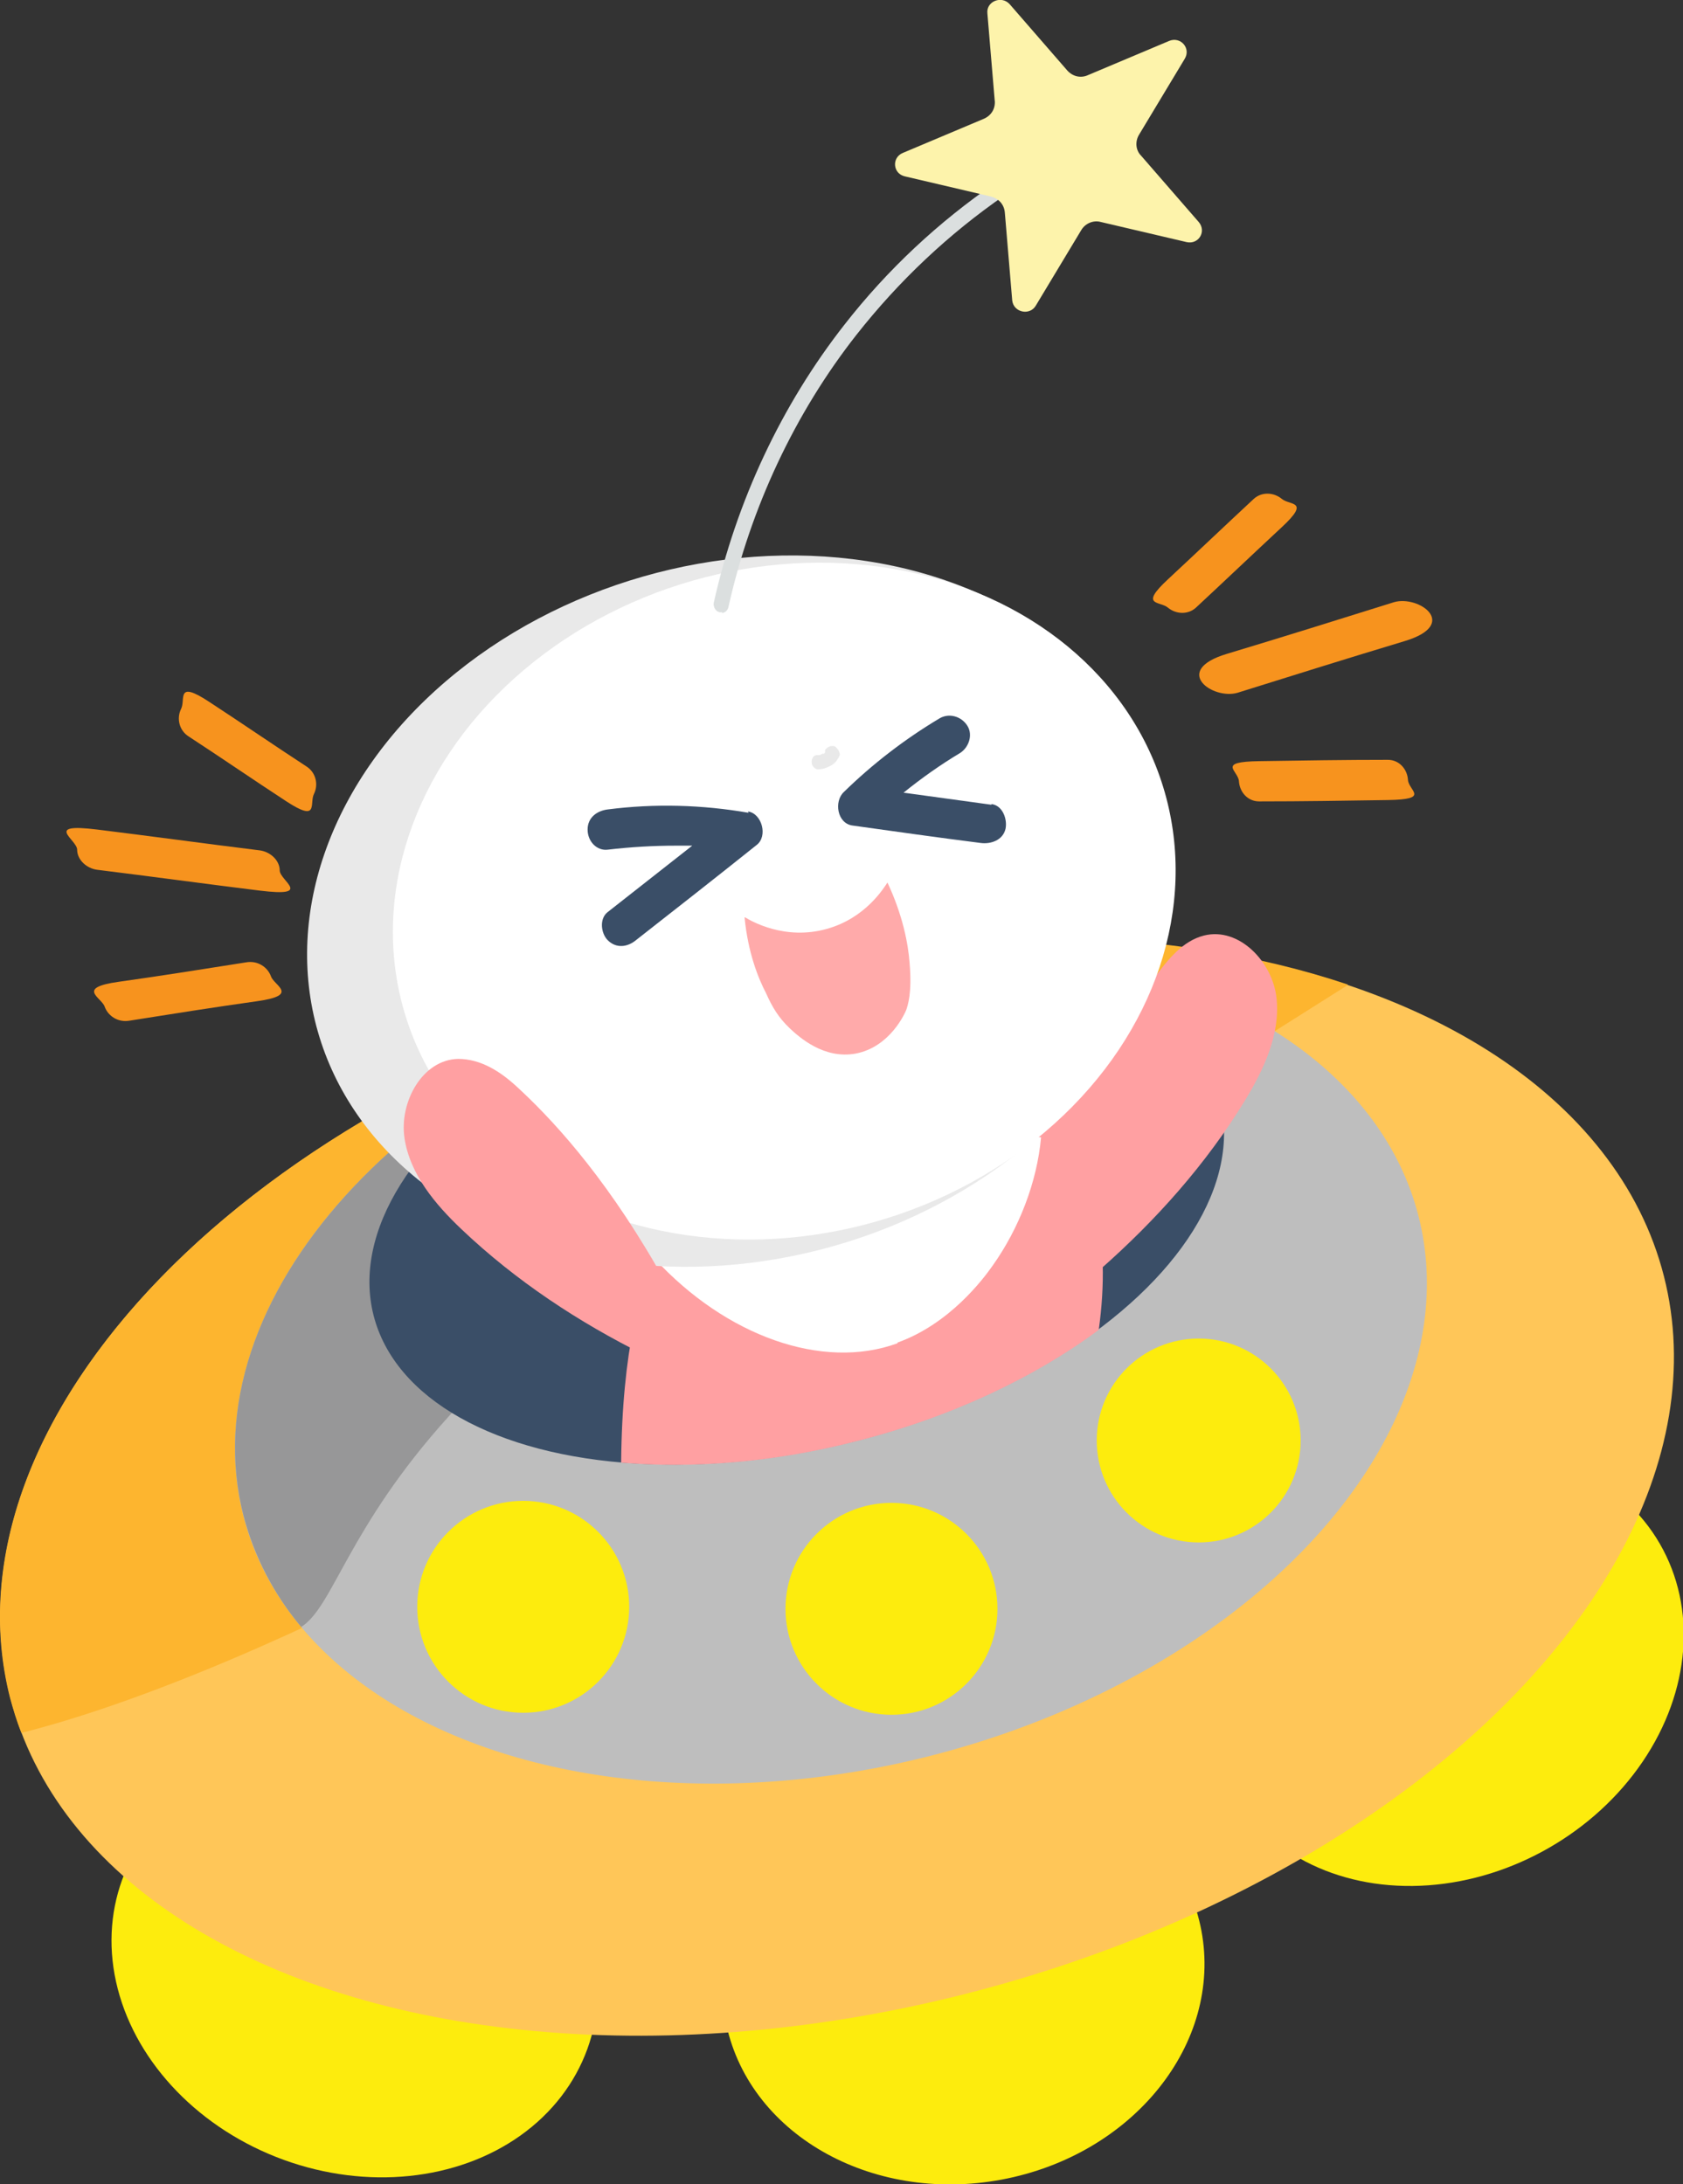 <?xml version="1.0" encoding="UTF-8"?>
<svg xmlns="http://www.w3.org/2000/svg" version="1.1" viewBox="0 0 250.9 325.7">
  <rect x="0" y="0" width="250.9" height="325.7" fill="#333333" stroke="none"/>
  <defs>
    <style>
      .cls-1 {
        fill: #fdb52f;
      }

      .cls-2 {
        fill: #3a4e67;
      }

      .cls-3 {
        fill: #fff;
      }

      .cls-4 {
        fill: #ffc658;
      }

      .cls-5 {
        fill: #faa;
      }

      .cls-6 {
        fill: #e9e9e9;
      }

      .cls-7 {
        fill: #dbdfdf;
      }

      .cls-8 {
        fill: #fdf3ab;
      }

      .cls-9 {
        fill: #979798;
      }

      .cls-10 {
        fill: #ffa0a2;
      }

      .cls-11 {
        fill: #f7931e;
      }

      .cls-12 {
        fill: #fdec0d;
      }

      .cls-13 {
        fill: #bebebe;
      }
    </style>
  </defs>
  <!-- Generator: Adobe Illustrator 28.7.5, SVG Export Plug-In . SVG Version: 1.2.0 Build 176)  -->
  <g>
    <g id="_レイヤー_1" data-name="レイヤー_1">
      <g>
        <g>
          <g>
            <ellipse class="cls-12" cx="143.7" cy="294.5" rx="36.1" ry="31" transform="translate(-51.8 31.5) rotate(-10.6)"/>
            <ellipse class="cls-12" cx="215.4" cy="248.9" rx="36.9" ry="31" transform="translate(-95.5 140.8) rotate(-30)"/>
            <ellipse class="cls-12" cx="52.8" cy="293.1" rx="31" ry="36.9" transform="translate(-240.6 242.3) rotate(-70)"/>
            <ellipse class="cls-4" cx="124.8" cy="221.7" rx="127.2" ry="78" transform="translate(-50.9 37.7) rotate(-14.3)"/>
            <path class="cls-1" d="M200.9,146.8c-26.2-8.8-60.2-9.7-95.4-.7C37.4,163.5-9.1,211.4,1.5,253.2c.5,1.8,1,3.5,1.7,5.2,36.8-9.3,97-42.3,126.3-66.4l71.4-45.1Z"/>
            <ellipse class="cls-13" cx="123.9" cy="203.7" rx="90.4" ry="60" transform="translate(-46.5 36.9) rotate(-14.3)"/>
            <path class="cls-9" d="M66.9,211.2c13.7-15.2,23.5-18.2,32-25.6,11.1-9.7,18.4-25.6,21.9-42.5-3.9.6-7.8,1.4-11.7,2.4-48.4,12.3-81,48.4-72.8,80.5,1.6,6.1,4.5,11.7,8.6,16.6,4.8-3,6.9-14.7,22-31.4Z"/>
            <circle class="cls-12" cx="178.7" cy="214.8" r="15.2"/>
            <circle class="cls-12" cx="132.9" cy="239.9" r="15.8"/>
            <circle class="cls-12" cx="78" cy="239.6" r="15.8"/>
            <ellipse class="cls-2" cx="118.8" cy="180" rx="65.1" ry="35.9" transform="translate(-40.8 35) rotate(-14.3)"/>
          </g>
          <path class="cls-10" d="M156.7,169.9c-3.7-1.8-9.8-1.2-14.5-.7-4.7.5-8.1,1.4-9.9,1.9-17.5,4.6-21.3,3.6-25.7,5.7-3.2,1.5-13.7,7.9-14,41.3,10.6.9,22.7,0,35.1-3.2,14.2-3.6,26.7-9.6,36.1-16.6,1.9-13.6-.7-25.1-7.1-28.2Z"/>
          <path class="cls-10" d="M164,189.3c8.3-7.3,15.8-15.7,21.6-25.2,2.8-4.6,5.3-9.9,4.7-15.3-.6-5.4-5.6-10.6-10.8-9.3-3.2.8-5.4,3.6-7.4,6.3-5.9,7.9-11.8,15.7-17.7,23.6l9.4,20Z"/>
          <path class="cls-3" d="M133.8,200.2c7.8-2.8,12.8-9.5,14.2-11.5,3.9-5.5,6.6-12.4,7.2-19.1-7.4-1.2-15.2-.8-22.9,1.4-1,.3-1.9.6-2.9.9-1.1.3-2.2.5-3.3.9-11.5,3.2-20.9,8.8-28.5,14.9,10.6,11.5,25,16.7,36.2,12.6Z"/>
        </g>
        <g>
          <ellipse class="cls-6" cx="110.2" cy="135.8" rx="65.3" ry="51.9" transform="translate(-33.2 35.7) rotate(-16)"/>
          <ellipse class="cls-3" cx="116.9" cy="134.4" rx="59" ry="49.7" transform="translate(-32.5 37.4) rotate(-16)"/>
        </g>
        <g>
          <path class="cls-2" d="M111.6,121.2c-6.9-1.2-14-1.4-21-.5-1.6.2-3,1.2-3,3s1.4,3.2,3,3c3.4-.4,6.8-.6,10.2-.6.8,0,1.6,0,2.4,0-4.2,3.3-8.4,6.6-12.6,9.9-1.3,1-1,3.2,0,4.2,1.3,1.3,3,1,4.2,0,6-4.7,12-9.4,18-14.2,1.7-1.3.8-4.7-1.3-5Z"/>
          <path class="cls-2" d="M147.8,120c-4.4-.6-8.7-1.2-13.1-1.8,2.6-2.1,5.4-4.1,8.4-5.9,1.3-.8,2-2.7,1.1-4.1-.9-1.4-2.7-1.9-4.1-1.1-5.2,3.1-10,6.8-14.3,11-1.5,1.4-1,4.7,1.3,5,6.4.9,12.8,1.8,19.1,2.6,1.5.2,3.3-.4,3.7-2.1.3-1.4-.4-3.5-2.1-3.7Z"/>
        </g>
        <path class="cls-5" d="M111.1,136.8c.8.5,5.9,3.5,12.2,1.7,5.7-1.6,8.4-6,9-6.9,2.3,4.9,3.1,9.2,3.3,12,.4,4.5-.3,6.4-.5,7-.2.5-2.4,5.5-7.5,6.5-4.8.9-8.5-2.5-9.8-3.7-1.8-1.7-2.7-3.3-3.6-5.3-1.2-2.3-2.7-6.1-3.2-11.3Z"/>
        <path class="cls-10" d="M96.2,202.1c-9.9-4.9-19.3-11.1-27.4-18.8-3.9-3.7-7.7-8.2-8.5-13.6-.8-5.4,2.7-11.7,8-11.8,3.4,0,6.3,1.9,8.7,4.1,4.9,4.5,12.7,12.7,20.9,26.9-.6,4.4-1.1,8.8-1.7,13.1Z"/>
        <path class="cls-6" d="M123,112.1c0,0,0,.1-.1.2l.2-.2c-.1.2-.3.3-.5.4l.2-.2c-.2.1-.4.2-.6.3h.3c-.2,0-.4,0-.6,0h.3s0,0-.1,0c-.2,0-.3,0-.4,0-.1,0-.3.1-.4.2-.2.2-.3.5-.3.8s.1.6.3.8.5.4.8.3c.6,0,1.1-.2,1.7-.5s.9-.7,1.2-1.2.2-.6.1-.9-.3-.5-.5-.7-.6-.2-.9-.1-.5.3-.7.5h0Z"/>
        <path class="cls-11" d="M38.7,126.8c-8.1-1-16.1-2.1-24.2-3.1s-3,1.5-3,3,1.4,2.8,3,3c8.1,1,16.1,2.1,24.2,3.1s3-1.5,3-3-1.4-2.8-3-3h0Z"/>
        <path class="cls-11" d="M36.7,143.5c-6.3,1-12.6,2-19,2.9s-2.6,2.3-2.1,3.7,2,2.4,3.7,2.1c6.3-1,12.6-2,19-2.9s2.6-2.3,2.1-3.7-2-2.4-3.7-2.1h0Z"/>
        <path class="cls-11" d="M45.7,114.3c-4.9-3.2-9.7-6.5-14.6-9.7s-3.4-.3-4.1,1.1-.3,3.2,1.1,4.1c4.9,3.2,9.7,6.5,14.6,9.7s3.4.3,4.1-1.1.3-3.2-1.1-4.1h0Z"/>
        <path class="cls-11" d="M184.5,103.3c8.3-2.6,16.6-5.2,24.9-7.7s2.1-6.9-1.6-5.8c-8.3,2.6-16.6,5.2-24.9,7.7s-2.1,6.9,1.6,5.8h0Z"/>
        <path class="cls-11" d="M187.7,119.5c6.4,0,12.8-.1,19.2-.2s3.1-1.4,3-3-1.3-3-3-3c-6.4,0-12.8.1-19.2.2s-3.1,1.4-3,3,1.3,3,3,3h0Z"/>
        <path class="cls-11" d="M178.3,90.6c4.3-4,8.5-8,12.8-12s1.2-3.2,0-4.2-3-1.1-4.2,0c-4.3,4-8.5,8-12.8,12s-1.2,3.2,0,4.2,3,1.1,4.2,0h0Z"/>
        <g>
          <path class="cls-7" d="M107.7,91.3c-.1,0-.2,0-.4,0-.6-.1-1-.8-.9-1.4,3.4-15.2,10.1-29.5,19.5-41.5,6.4-8.2,14-15.3,22.6-21.2.5-.4,1.2-.2,1.6.3.4.5.2,1.2-.3,1.6-8.4,5.8-15.8,12.8-22.1,20.8-9.2,11.7-15.8,25.8-19.1,40.6-.1.5-.5.9-1,.9Z"/>
          <path class="cls-8" d="M148.3,15.1l-1.1-13.1c-.2-1.8,2.1-2.7,3.3-1.4l8.6,9.9c.8.9,2,1.2,3.1.7l12.1-5.1c1.7-.7,3.3,1.1,2.3,2.7l-6.8,11.3c-.6,1-.5,2.3.3,3.1l8.6,9.9c1.2,1.4,0,3.4-1.8,3l-12.8-3c-1.1-.3-2.3.2-2.9,1.2l-6.8,11.3c-.9,1.5-3.3,1-3.5-.8l-1.1-13.1c-.1-1.2-.9-2.1-2.1-2.4l-12.8-3c-1.8-.4-2-2.8-.3-3.5l12.1-5.1c1.1-.5,1.7-1.5,1.6-2.7Z"/>
        </g>
      </g>
    </g>
  </g>
</svg>
